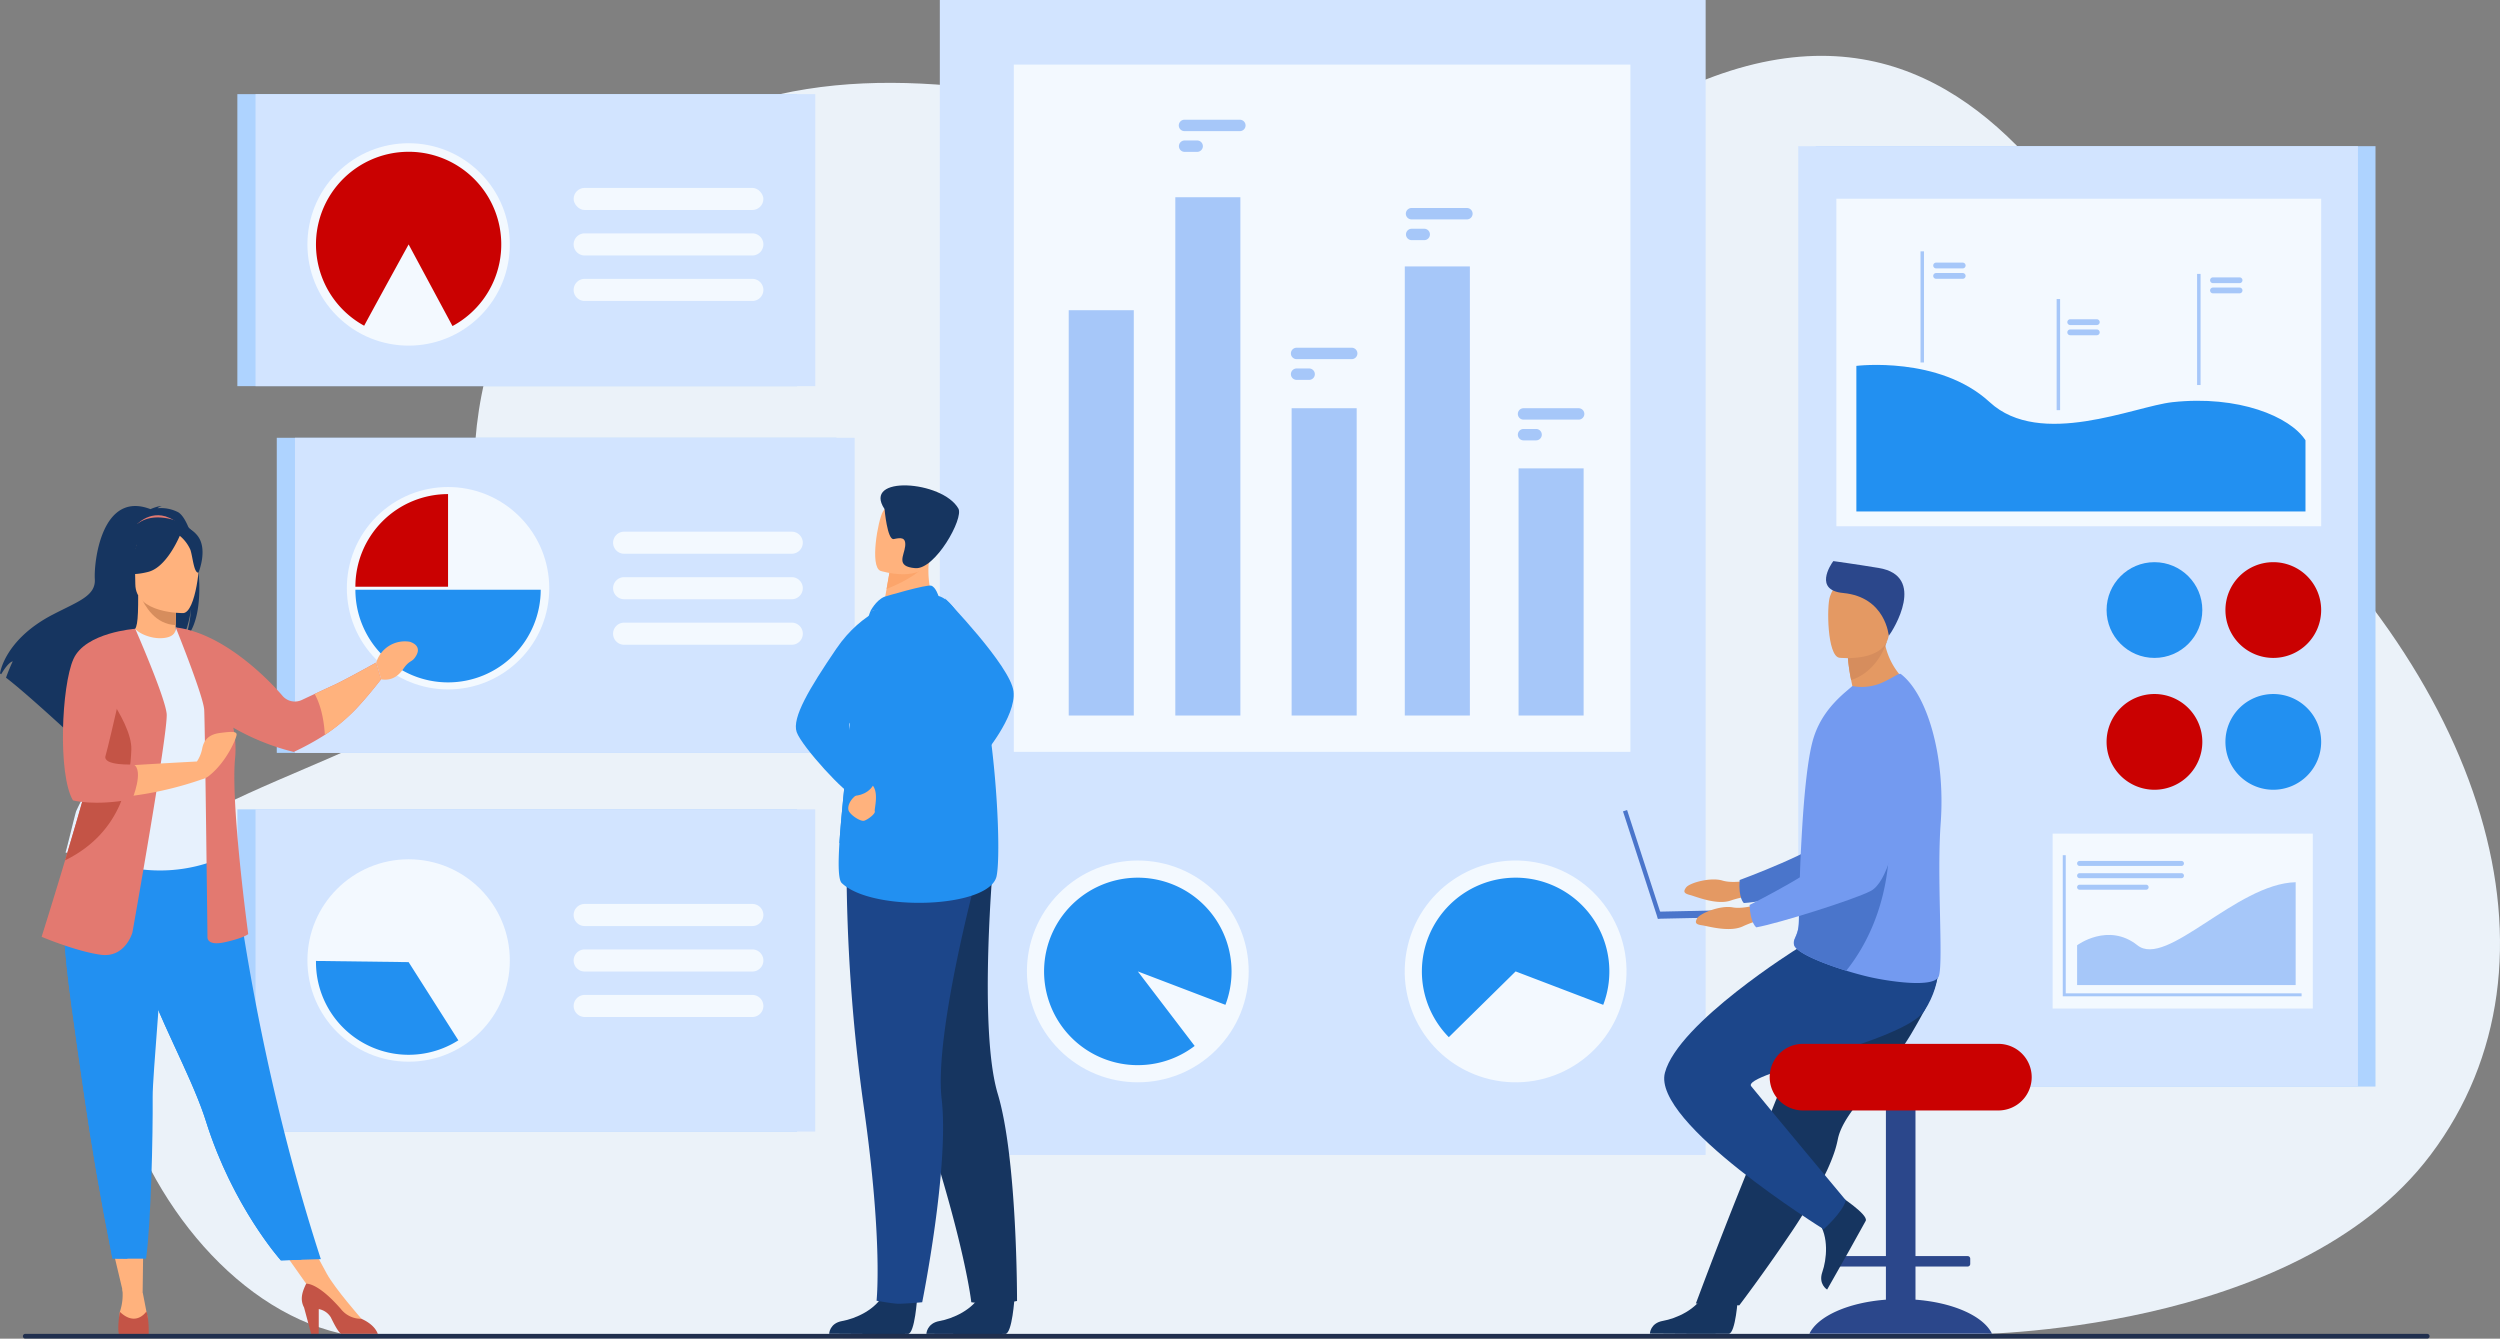 <?xml version="1.0" encoding="UTF-8"?> <svg xmlns="http://www.w3.org/2000/svg" width="770.517" height="412.594" viewBox="0 0 770.517 412.594"><rect x="0" y="0" width="770.517" height="412.594" fill="#808080" stroke="none"/><g id="Groupe_13253" data-name="Groupe 13253" transform="translate(-345.002 -157.53)"><path id="Tracé_22360" data-name="Tracé 22360" d="M1134.623,352.517c-30.3-25.846-66.829-181.719-191.965-100.536-64.652,41.944-173.67-36.008-263.9-9.084-82.869,24.727-90.857,106.195-82.839,132.741,16.2,53.623-34.207,61.6-80.964,84.642-73.344,36.139-19.411,163.148,49.878,163.755s489.054-1.209,489.054-1.209,100.656.255,142.515-55.3C1241.441,507.744,1212.887,419.277,1134.623,352.517Z" transform="translate(-102.296 -54.035)" fill="#ebf2f9"></path><g id="Groupe_13245" data-name="Groupe 13245" transform="translate(418.156 157.53)"><g id="Groupe_13235" data-name="Groupe 13235" transform="translate(481.079 45.051)"><rect id="Rectangle_3174" data-name="Rectangle 3174" width="172.505" height="289.835" transform="translate(177.912 289.835) rotate(180)" fill="#aed3ff"></rect><rect id="Rectangle_3175" data-name="Rectangle 3175" width="172.505" height="289.835" fill="#d2e4ff"></rect><rect id="Rectangle_3176" data-name="Rectangle 3176" width="149.419" height="100.954" transform="translate(11.748 16.191)" fill="#f3f9ff"></rect><rect id="Rectangle_3177" data-name="Rectangle 3177" width="80.192" height="53.902" transform="translate(78.398 211.882)" fill="#f3f9ff"></rect><path id="Tracé_22361" data-name="Tracé 22361" d="M2713.473,623.414s25.512-3.179,41.1,11.183,44.631,1.272,56.324,0c20.331-2.213,36.269,4.439,41,11.75v21.934h-138.42Z" transform="translate(-2695.564 -555.697)" fill="#2290f1"></path><rect id="Rectangle_3178" data-name="Rectangle 3178" width="1.069" height="34.25" transform="translate(37.683 32.418)" fill="#a6c7f9"></rect><rect id="Rectangle_3179" data-name="Rectangle 3179" width="1.069" height="34.25" transform="translate(79.637 47.115)" fill="#a6c7f9"></rect><rect id="Rectangle_3180" data-name="Rectangle 3180" width="1.069" height="34.25" transform="translate(122.927 39.366)" fill="#a6c7f9"></rect><path id="Tracé_22362" data-name="Tracé 22362" d="M2820.642,494.389h-8.195a.893.893,0,0,1-.891-.891h0a.893.893,0,0,1,.891-.891h8.195a.893.893,0,0,1,.891.891h0A.893.893,0,0,1,2820.642,494.389Z" transform="translate(-2769.954 -456.716)" fill="#a6c7f9"></path><path id="Tracé_22363" data-name="Tracé 22363" d="M2820.642,507.664h-8.195a.893.893,0,0,1-.891-.891h0a.893.893,0,0,1,.891-.891h8.195a.893.893,0,0,1,.891.891h0A.893.893,0,0,1,2820.642,507.664Z" transform="translate(-2769.954 -466.784)" fill="#a6c7f9"></path><path id="Tracé_22364" data-name="Tracé 22364" d="M2991.734,566.661h-8.195a.894.894,0,0,1-.891-.891h0a.894.894,0,0,1,.891-.891h8.195a.893.893,0,0,1,.891.891h0A.893.893,0,0,1,2991.734,566.661Z" transform="translate(-2899.715 -511.53)" fill="#a6c7f9"></path><path id="Tracé_22365" data-name="Tracé 22365" d="M2991.734,579.663h-8.195a.894.894,0,0,1-.891-.891h0a.894.894,0,0,1,.891-.891h8.195a.893.893,0,0,1,.891.891h0A.893.893,0,0,1,2991.734,579.663Z" transform="translate(-2899.715 -521.39)" fill="#a6c7f9"></path><path id="Tracé_22366" data-name="Tracé 22366" d="M3173.889,513.195h-8.2a.893.893,0,0,1-.89-.891h0a.893.893,0,0,1,.89-.891h8.2a.894.894,0,0,1,.891.891h0A.893.893,0,0,1,3173.889,513.195Z" transform="translate(-3037.869 -470.978)" fill="#a6c7f9"></path><path id="Tracé_22367" data-name="Tracé 22367" d="M3173.889,526.2h-8.2a.893.893,0,0,1-.89-.891h0a.893.893,0,0,1,.89-.891h8.2a.893.893,0,0,1,.891.891h0A.893.893,0,0,1,3173.889,526.2Z" transform="translate(-3037.869 -480.84)" fill="#a6c7f9"></path><g id="Groupe_13229" data-name="Groupe 13229" transform="translate(131.66 128.216)"><path id="Tracé_22368" data-name="Tracé 22368" d="M3184.364,889.55a14.753,14.753,0,1,1,14.753,14.753A14.753,14.753,0,0,1,3184.364,889.55Z" transform="translate(-3184.364 -874.797)" fill="#ca0101"></path><path id="Tracé_22369" data-name="Tracé 22369" d="M3230.283,893.477a13.5,13.5,0,0,1-22.63,9.95l9.128-9.95v-13.5A13.5,13.5,0,0,1,3230.283,893.477Z" transform="translate(-3202.027 -878.723)" fill="#ca0101"></path><path id="Tracé_22370" data-name="Tracé 22370" d="M3207.65,923.472H3202.8a.407.407,0,0,1-.406-.406h0a.407.407,0,0,1,.406-.406h4.849a.407.407,0,0,1,.406.406h0A.408.408,0,0,1,3207.65,923.472Z" transform="translate(-3198.039 -911.098)" fill="#ca0101"></path></g><g id="Groupe_13230" data-name="Groupe 13230" transform="translate(95.031 128.216)"><circle id="Ellipse_1739" data-name="Ellipse 1739" cx="14.753" cy="14.753" r="14.753" fill="#2290f1"></circle><path id="Tracé_22371" data-name="Tracé 22371" d="M3051.406,893.477l8.3,10.653a13.5,13.5,0,1,1,5.15-11.886Z" transform="translate(-3036.653 -878.723)" fill="#2290f1"></path><path id="Tracé_22372" data-name="Tracé 22372" d="M3124.976,947.14H3121.6a.407.407,0,0,1-.406-.406h0a.407.407,0,0,1,.406-.406h3.374a.407.407,0,0,1,.406.406h0A.407.407,0,0,1,3124.976,947.14Z" transform="translate(-3099.826 -929.049)" fill="#2290f1"></path></g><g id="Groupe_13231" data-name="Groupe 13231" transform="translate(131.66 168.85)"><path id="Tracé_22373" data-name="Tracé 22373" d="M3184.364,1057.763a14.753,14.753,0,1,1,14.753,14.753A14.753,14.753,0,0,1,3184.364,1057.763Z" transform="translate(-3184.364 -1043.01)" fill="#2290f1"></path><path id="Tracé_22374" data-name="Tracé 22374" d="M3230.283,1061.689a13.5,13.5,0,0,1-22.63,9.95l9.128-9.95v-13.5A13.5,13.5,0,0,1,3230.283,1061.689Z" transform="translate(-3202.027 -1046.936)" fill="#2290f1"></path><path id="Tracé_22375" data-name="Tracé 22375" d="M3207.65,1091.684H3202.8a.407.407,0,0,1-.406-.406h0a.407.407,0,0,1,.406-.406h4.849a.407.407,0,0,1,.406.406h0A.407.407,0,0,1,3207.65,1091.684Z" transform="translate(-3198.039 -1079.31)" fill="#2290f1"></path></g><g id="Groupe_13232" data-name="Groupe 13232" transform="translate(95.03 168.85)"><path id="Tracé_22376" data-name="Tracé 22376" d="M3032.729,1057.763a14.754,14.754,0,1,1,14.754,14.753A14.753,14.753,0,0,1,3032.729,1057.763Z" transform="translate(-3032.729 -1043.01)" fill="#ca0101"></path><path id="Tracé_22377" data-name="Tracé 22377" d="M3064.853,1060.455a13.5,13.5,0,1,0-5.15,11.887l-8.3-10.654Z" transform="translate(-3036.652 -1046.936)" fill="#ca0101"></path><path id="Tracé_22378" data-name="Tracé 22378" d="M3124.976,1115.353H3121.6a.407.407,0,0,1-.406-.406h0a.407.407,0,0,1,.406-.406h3.374a.407.407,0,0,1,.406.406h0A.407.407,0,0,1,3124.976,1115.353Z" transform="translate(-3099.825 -1097.262)" fill="#ca0101"></path></g><g id="Groupe_13233" data-name="Groupe 13233" transform="translate(81.526 218.525)"><path id="Tracé_22379" data-name="Tracé 22379" d="M3050.435,1292.14h-73.608v-43.492h.916v42.577h72.692Z" transform="translate(-2976.827 -1248.647)" fill="#a6c7f9"></path></g><g id="Groupe_13234" data-name="Groupe 13234" transform="translate(85.944 220.299)"><path id="Tracé_22380" data-name="Tracé 22380" d="M3013.706,1302.563c-9.011-7.172-18.593,0-18.593,0v12.263h67.364v-31.7C3044.17,1283.591,3022.717,1309.735,3013.706,1302.563Z" transform="translate(-2995.113 -1276.573)" fill="#a6c7f9"></path><path id="Tracé_22381" data-name="Tracé 22381" d="M2995.885,1257.533h31.389a.771.771,0,0,0,0-1.542h-31.389a.771.771,0,1,0,0,1.542Z" transform="translate(-2995.113 -1255.991)" fill="#a6c7f9"></path><path id="Tracé_22382" data-name="Tracé 22382" d="M2995.885,1273.135h31.389a.771.771,0,0,0,0-1.542h-31.389a.771.771,0,1,0,0,1.542Z" transform="translate(-2995.113 -1267.823)" fill="#a6c7f9"></path><path id="Rectangle_3181" data-name="Rectangle 3181" d="M.771,0h20.5a.771.771,0,0,1,.771.771v0a.771.771,0,0,1-.771.771H.771A.771.771,0,0,1,0,.771v0A.771.771,0,0,1,.771,0Z" transform="translate(0 7.327)" fill="#a6c7f9"></path></g></g><g id="Groupe_13238" data-name="Groupe 13238" transform="translate(216.506)"><rect id="Rectangle_3182" data-name="Rectangle 3182" width="236.031" height="355.961" fill="#d2e4ff"></rect><rect id="Rectangle_3183" data-name="Rectangle 3183" width="190.033" height="211.814" transform="translate(22.806 19.911)" fill="#f3f9ff"></rect><circle id="Ellipse_1740" data-name="Ellipse 1740" cx="34.176" cy="34.176" r="34.176" transform="translate(12.689 299.398) rotate(-45)" fill="#f3f9ff"></circle><path id="Tracé_22383" data-name="Tracé 22383" d="M1734.889,1306.229a28.889,28.889,0,1,0-11.367,22.97L1706,1306.229l27,10.3A28.844,28.844,0,0,0,1734.889,1306.229Z" transform="translate(-1644.979 -1006.832)" fill="#2290f1"></path><circle id="Ellipse_1741" data-name="Ellipse 1741" cx="34.176" cy="34.176" r="34.176" transform="translate(136.351 324.808) rotate(-76.718)" fill="#f3f9ff"></circle><path id="Tracé_22384" data-name="Tracé 22384" d="M2188.036,1277.339a28.89,28.89,0,0,0-20.59,49.155l20.59-20.265,27,10.3a28.909,28.909,0,0,0-27-39.194Z" transform="translate(-2010.571 -1006.832)" fill="#2290f1"></path><g id="Groupe_13236" data-name="Groupe 13236" transform="translate(39.728 60.789)"><rect id="Rectangle_3184" data-name="Rectangle 3184" width="20.053" height="124.918" transform="translate(0 34.82)" fill="#a6c7f9"></rect><rect id="Rectangle_3185" data-name="Rectangle 3185" width="20.053" height="159.737" transform="translate(32.852)" fill="#a6c7f9"></rect><rect id="Rectangle_3186" data-name="Rectangle 3186" width="20.053" height="94.709" transform="translate(68.699 65.028)" fill="#a6c7f9"></rect><rect id="Rectangle_3187" data-name="Rectangle 3187" width="20.053" height="138.411" transform="translate(103.581 21.326)" fill="#a6c7f9"></rect><rect id="Rectangle_3188" data-name="Rectangle 3188" width="20.053" height="76.172" transform="translate(138.644 83.566)" fill="#a6c7f9"></rect></g><g id="Groupe_13237" data-name="Groupe 13237" transform="translate(73.692 36.902)"><path id="Tracé_22385" data-name="Tracé 22385" d="M2157.582,422.915H2140.6a1.757,1.757,0,1,0,0,3.513h16.982a1.757,1.757,0,1,0,0-3.513Z" transform="translate(-2068.864 -395.709)" fill="#a6c7f9"></path><path id="Tracé_22386" data-name="Tracé 22386" d="M2144.468,449.378H2140.6a1.757,1.757,0,1,0,0,3.514h3.868a1.757,1.757,0,0,0,0-3.514Z" transform="translate(-2068.864 -415.78)" fill="#a6c7f9"></path><path id="Tracé_22387" data-name="Tracé 22387" d="M1867.893,310.292h-16.982a1.757,1.757,0,1,0,0,3.513h16.982a1.757,1.757,0,1,0,0-3.513Z" transform="translate(-1849.154 -310.292)" fill="#a6c7f9"></path><path id="Tracé_22388" data-name="Tracé 22388" d="M1854.779,336.755h-3.868a1.762,1.762,0,0,0-1.757,1.757h0a1.762,1.762,0,0,0,1.757,1.757h3.868a1.762,1.762,0,0,0,1.757-1.757h0A1.762,1.762,0,0,0,1854.779,336.755Z" transform="translate(-1849.154 -330.362)" fill="#a6c7f9"></path><path id="Tracé_22389" data-name="Tracé 22389" d="M2010.766,601.192h-16.982a1.757,1.757,0,1,0,0,3.514h16.982a1.757,1.757,0,0,0,0-3.514Z" transform="translate(-1957.514 -530.92)" fill="#a6c7f9"></path><path id="Tracé_22390" data-name="Tracé 22390" d="M1997.651,627.656h-3.867a1.762,1.762,0,0,0-1.757,1.757h0a1.762,1.762,0,0,0,1.757,1.757h3.867a1.762,1.762,0,0,0,1.757-1.757h0A1.762,1.762,0,0,0,1997.651,627.656Z" transform="translate(-1957.514 -550.992)" fill="#a6c7f9"></path><path id="Tracé_22391" data-name="Tracé 22391" d="M2300.312,678.373H2283.33a1.757,1.757,0,0,0,0,3.514h16.982a1.757,1.757,0,0,0,0-3.514Z" transform="translate(-2177.115 -589.457)" fill="#a6c7f9"></path><path id="Tracé_22392" data-name="Tracé 22392" d="M2287.2,704.837h-3.868a1.757,1.757,0,0,0,0,3.514h3.868a1.757,1.757,0,0,0,0-3.514Z" transform="translate(-2177.115 -609.528)" fill="#a6c7f9"></path></g></g><g id="Groupe_13240" data-name="Groupe 13240" transform="translate(12.15 134.929)"><rect id="Rectangle_3189" data-name="Rectangle 3189" width="172.505" height="97.115" fill="#aed3ff"></rect><rect id="Rectangle_3190" data-name="Rectangle 3190" width="172.505" height="97.115" transform="translate(5.609)" fill="#d2e4ff"></rect><circle id="Ellipse_1742" data-name="Ellipse 1742" cx="31.191" cy="31.191" r="31.191" transform="translate(8.677 46.364) rotate(-45)" fill="#f3f9ff"></circle><g id="Groupe_13239" data-name="Groupe 13239" transform="translate(103.647 28.94)"><path id="Tracé_22393" data-name="Tracé 22393" d="M1182.267,835.892H1130.6a3.415,3.415,0,0,0-3.4,3.4h0a3.415,3.415,0,0,0,3.4,3.4h51.671a3.415,3.415,0,0,0,3.4-3.4h0A3.415,3.415,0,0,0,1182.267,835.892Z" transform="translate(-1127.191 -835.892)" fill="#f3f9ff"></path><path id="Tracé_22394" data-name="Tracé 22394" d="M1182.267,893.927H1130.6a3.415,3.415,0,0,0-3.4,3.4h0a3.415,3.415,0,0,0,3.4,3.4h51.671a3.415,3.415,0,0,0,3.4-3.4h0A3.415,3.415,0,0,0,1182.267,893.927Z" transform="translate(-1127.191 -879.908)" fill="#f3f9ff"></path><path id="Tracé_22395" data-name="Tracé 22395" d="M1182.267,951.962H1130.6a3.4,3.4,0,1,0,0,6.809h51.671a3.4,3.4,0,1,0,0-6.809Z" transform="translate(-1127.191 -923.923)" fill="#f3f9ff"></path></g><path id="Tracé_22396" data-name="Tracé 22396" d="M798.435,816.484h28.558V787.926A28.559,28.559,0,0,0,798.435,816.484Z" transform="translate(-774.205 -770.573)" fill="#ca0101"></path><path id="Tracé_22397" data-name="Tracé 22397" d="M855.55,909.951H798.435a28.559,28.559,0,0,0,28.557,28.558h0A28.559,28.559,0,0,0,855.55,909.951Z" transform="translate(-774.205 -863.121)" fill="#2290f1"></path></g><g id="Groupe_13242" data-name="Groupe 13242" transform="translate(0 249.436)"><path id="Tracé_22398" data-name="Tracé 22398" d="M647.833,1190.109v99.319H820.338v-99.319Z" transform="translate(-647.833 -1190.109)" fill="#aed3ff"></path><path id="Tracé_22399" data-name="Tracé 22399" d="M671.054,1190.109v99.319h172.5v-99.319Z" transform="translate(-665.445 -1190.109)" fill="#d2e4ff"></path><circle id="Ellipse_1743" data-name="Ellipse 1743" cx="31.191" cy="31.191" r="31.191" transform="translate(21.595 15.402)" fill="#f3f9ff"></circle><g id="Groupe_13241" data-name="Groupe 13241" transform="translate(103.645 29.169)"><path id="Tracé_22400" data-name="Tracé 22400" d="M1080.292,1317.667h51.671a3.4,3.4,0,1,0,0-6.81h-51.671a3.4,3.4,0,0,0,0,6.81Z" transform="translate(-1076.887 -1310.857)" fill="#f3f9ff"></path><path id="Tracé_22401" data-name="Tracé 22401" d="M1131.963,1368.893h-51.671a3.4,3.4,0,0,0,0,6.809h51.671a3.4,3.4,0,1,0,0-6.809Z" transform="translate(-1076.887 -1354.874)" fill="#f3f9ff"></path><path id="Tracé_22402" data-name="Tracé 22402" d="M1131.963,1426.928h-51.671a3.415,3.415,0,0,0-3.4,3.4h0a3.415,3.415,0,0,0,3.4,3.4h51.671a3.415,3.415,0,0,0,3.405-3.4h0A3.415,3.415,0,0,0,1131.963,1426.928Z" transform="translate(-1076.887 -1398.889)" fill="#f3f9ff"></path></g><path id="Tracé_22403" data-name="Tracé 22403" d="M776.689,1383.943l-28.555-.363c0,.12,0,.243,0,.363a28.559,28.559,0,0,0,43.88,24.1Z" transform="translate(-723.902 -1336.844)" fill="#2290f1"></path></g><g id="Groupe_13244" data-name="Groupe 13244" transform="translate(0 29.014)"><rect id="Rectangle_3191" data-name="Rectangle 3191" width="172.507" height="90" fill="#aed3ff"></rect><rect id="Rectangle_3192" data-name="Rectangle 3192" width="172.505" height="90" transform="translate(5.609)" fill="#d2e4ff"></rect><circle id="Ellipse_1744" data-name="Ellipse 1744" cx="31.191" cy="31.191" r="31.191" transform="translate(8.676 46.322) rotate(-45)" fill="#f3f9ff"></circle><path id="Tracé_22404" data-name="Tracé 22404" d="M776.691,351.191A28.558,28.558,0,0,0,762.985,404.8c4.575-8.473,13.706-25.057,13.706-25.057L790.212,404.9a28.559,28.559,0,0,0-13.521-53.712Z" transform="translate(-723.904 -333.424)" fill="#ca0101"></path><g id="Groupe_13243" data-name="Groupe 13243" transform="translate(103.645 28.899)"><rect id="Rectangle_3193" data-name="Rectangle 3193" width="58.48" height="6.809" rx="3.405" fill="#f3f9ff"></rect><path id="Tracé_22405" data-name="Tracé 22405" d="M1131.965,455.3h-51.671a3.4,3.4,0,1,0,0,6.81h51.671a3.4,3.4,0,0,0,0-6.81Z" transform="translate(-1076.889 -441.286)" fill="#f3f9ff"></path><path id="Tracé_22406" data-name="Tracé 22406" d="M1131.965,513.34h-51.671a3.4,3.4,0,1,0,0,6.809h51.671a3.4,3.4,0,0,0,0-6.809Z" transform="translate(-1076.889 -485.302)" fill="#f3f9ff"></path></g></g></g><g id="Groupe_13246" data-name="Groupe 13246" transform="translate(590.287 307.128)"><path id="Tracé_22407" data-name="Tracé 22407" d="M1550.8,921.065s20.122,20.773,21.088,28.605-9.573,20.087-9.573,20.087Z" transform="translate(-1504.807 -886.219)" fill="#2290f1"></path><path id="Tracé_22408" data-name="Tracé 22408" d="M1430.018,1801.977s-.685,11.043-2.821,11.2c-.284.021-10.836.021-10.836.021l-13.47-.078s.088-3.246,4.026-3.932,10.528-3.453,12.913-8.658C1422.338,1795.058,1430.018,1801.977,1430.018,1801.977Z" transform="translate(-1392.625 -1551.639)" fill="#163560"></path><path id="Tracé_22409" data-name="Tracé 22409" d="M1554.09,1801.977s-.685,11.043-2.821,11.2c-.284.021-10.836.021-10.836.021l-13.511-.048s.129-3.276,4.066-3.962,10.528-3.453,12.913-8.658C1546.41,1795.058,1554.09,1801.977,1554.09,1801.977Z" transform="translate(-1486.695 -1551.639)" fill="#163560"></path><path id="Tracé_22410" data-name="Tracé 22410" d="M1453.433,1269.891s3.523,22.532,16.665,62.53,14.933,57.318,14.933,57.318a57.873,57.873,0,0,0,7.31.516,46.3,46.3,0,0,0,6.789-.911s.12-43.713-5.937-63.826-1.307-72.511-1.307-72.511Z" transform="translate(-1430.959 -1137.975)" fill="#163560"></path><path id="Tracé_22411" data-name="Tracé 22411" d="M1425,1258.116a546.89,546.89,0,0,0,5.376,75.644c5.875,41.69,3.883,59.387,3.883,59.387s4.836.866,6.535.923c1.818.06,7.535-.455,7.535-.455s8.408-41.705,6-62.572,11.514-71.6,11.514-71.6Z" transform="translate(-1409.385 -1141.85)" fill="#1c468a"></path><path id="Tracé_22412" data-name="Tracé 22412" d="M1486.84,876.487,1480.2,881.4l-9.591-2.019c.132-.875.766-4.5,1.342-7.783.035-.194.07-.387.1-.577.494-2.794.92-5.194.92-5.194l8.958-4.465,3.34-1.664c-.009.059-.259,3.1-.294,3.544A28.678,28.678,0,0,0,1486.84,876.487Z" transform="translate(-1443.989 -839.678)" fill="#ffb27d"></path><path id="Tracé_22413" data-name="Tracé 22413" d="M1459.781,908.076c.21-.088,13.047-3.876,14.441-3.416s2.22,3.159,2.22,3.159l-21,4.747S1457.1,909.206,1459.781,908.076Z" transform="translate(-1432.485 -873.748)" fill="#2290f1"></path><path id="Tracé_22414" data-name="Tracé 22414" d="M1463.688,1003.9c-2.176,9.926-38.388,11.1-47.722,2.093-1.062-1.027-1.114-5.8-.714-12.248.783-12.587,3.3-31.521,3.4-41.195a76.556,76.556,0,0,1,1.545-13.788,111.976,111.976,0,0,1,4.593-16.5s17.687-5.718,21-4.746C1461.727,922.193,1465.864,993.969,1463.688,1003.9Z" transform="translate(-1401.826 -883.437)" fill="#2290f1"></path><path id="Tracé_22415" data-name="Tracé 22415" d="M1415.976,1054.909c.783-12.587,3.3-31.521,3.4-41.195a76.567,76.567,0,0,1,1.545-13.788l10.64-1.878S1441.959,1040.538,1415.976,1054.909Z" transform="translate(-1402.55 -944.607)" fill="#2290f1"></path><path id="Tracé_22416" data-name="Tracé 22416" d="M1430.314,1155.611a2.5,2.5,0,0,1-.8,2.9c-1.523,1.164-2.511,3.05-2.162,4.428s3.69,3.626,4.848,3.264,3.515-2.178,3.262-2.9,1.585-6.379-1.238-8.554S1430.314,1155.611,1430.314,1155.611Z" transform="translate(-1411.126 -1062.852)" fill="#ffb27d"></path><path id="Tracé_22417" data-name="Tracé 22417" d="M1391.482,926.961s-10.376,1.942-18.645,14.126-13.707,21.243-12.184,25.635,15.406,19.622,17.8,19.622,6.256-1.74,6.473-5.657c0,0-9.775-14.65-7.849-16.844.823-.938,12.69-10.572,14.384-6.22C1394.264,964.824,1391.482,926.961,1391.482,926.961Z" transform="translate(-1360.397 -890.691)" fill="#2290f1"></path><path id="Tracé_22418" data-name="Tracé 22418" d="M1488.524,868.605c-1.967,3.764-9.3,7.019-12.354,8.216.035-.194.07-.387.1-.577.494-2.794.92-5.194.92-5.194l8.958-4.465C1488.13,866.555,1489.336,867.056,1488.524,868.605Z" transform="translate(-1448.203 -844.899)" fill="#fca56b"></path><path id="Tracé_22419" data-name="Tracé 22419" d="M1463.251,817.394s13.26,4.137,15.709-4.161,5.81-13.352-2.553-16.344-10.95-.313-12.441,2.257S1459.864,816.1,1463.251,817.394Z" transform="translate(-1437.148 -791.039)" fill="#ffb27d"></path><path id="Tracé_22420" data-name="Tracé 22420" d="M1469.658,784.123s.846,9.656,2.843,9.237,3.808-.73,3.515,2.181-3.061,6.272,3.093,6.786,15-15.356,13.31-18.361C1487.541,775.3,1462.608,773.547,1469.658,784.123Z" transform="translate(-1442.318 -776.815)" fill="#163560"></path></g><g id="Groupe_13248" data-name="Groupe 13248" transform="translate(345.002 313.488)"><path id="Tracé_22421" data-name="Tracé 22421" d="M485.25,1735.912l4.037,17,6.047-.034.222-16.969Z" transform="translate(-451.371 -1510.587)" fill="#ffb27d"></path><path id="Tracé_22422" data-name="Tracé 22422" d="M695.812,1731.885l11.487,16.278,4.477-5.748-6.913-12.768Z" transform="translate(-611.068 -1505.835)" fill="#ffb27d"></path><path id="Tracé_22423" data-name="Tracé 22423" d="M399.882,805.036a11.712,11.712,0,0,0-6.339-1.213,2.965,2.965,0,0,1,1.337-.635c-1.085-.161-3.507.915-3.507.915-15.093-5.816-17.465,16.407-17.148,21.571s-5.072,6.849-12.924,10.916c-14.982,7.762-16.3,18.155-16.3,18.155.117.069.238.147.368.236.743-1.259,2.274-3.625,3.564-3.981a53.382,53.382,0,0,0-2.076,5.056c4.42,3.362,12.689,10.813,18.452,16.095a8.469,8.469,0,0,1,.393-3.272l.712,4.287C369.5,876,371.625,878,371.625,878c-.381-4.172,18.87-26.19,28.913-32.784,2.445-3.6,3.314-9.958,3.379-10.458-.422,5.042-1.285,7.87-2.055,9.462C410.367,836.388,405.415,808.18,399.882,805.036Z" transform="translate(-345.002 -803.141)" fill="#163560"></path><path id="Tracé_22424" data-name="Tracé 22424" d="M527.8,931.974c.05.023-4.849,2.567-8.535,1.559-3.467-.945-5.732-5.44-5.684-5.45,1.468-.292,1.891-2.309,1.86-10.979l.664.131,11.159,2.21s-.254,3.512-.261,6.82C526.993,929.043,527.161,931.677,527.8,931.974Z" transform="translate(-472.856 -889.574)" fill="#ffb27d"></path><path id="Tracé_22425" data-name="Tracé 22425" d="M520.2,817.585s5.505-5.861,12.416-.3C532.617,817.285,528.595,816.589,520.2,817.585Z" transform="translate(-477.879 -812.051)" fill="#e37970"></path><path id="Tracé_22426" data-name="Tracé 22426" d="M535.188,919.855s-.254,3.512-.261,6.82c-6.245-.176-9.545-5.872-10.9-9.03Z" transform="translate(-480.782 -889.985)" fill="#d68d5d"></path><path id="Tracé_22427" data-name="Tracé 22427" d="M506.217,840.626s-3.272-5.171-4.058-9.592c-.561-3.157,1.047-14.857,12.8-13.172a15.974,15.974,0,0,1,6.625,2.5c2.553,1.724,6.237,5.447,2.118,15.657l-1.07,3.449Z" transform="translate(-464.123 -814.181)" fill="#163560"></path><path id="Tracé_22428" data-name="Tracé 22428" d="M555.473,1362.172l-5.915.181-6.4.2s-14.789-16.466-23.085-42.863q-.291-.92-.613-1.863c-4.54-13.238-13.952-29.855-18.912-44.9-.789-2.4-1.5-4.651-2.134-6.785-.2-.683-.4-1.355-.591-2.016a159.516,159.516,0,0,1-5.689-29.948l35.816.286S533.727,1295.3,555.473,1362.172Z" transform="translate(-456.588 -1130.054)" fill="#2290f1"></path><path id="Tracé_22429" data-name="Tracé 22429" d="M474.737,1004.395c-.09,17.044,2.5,24.356,2.5,24.356a48.126,48.126,0,0,1-33.561,2.056c-.215-.067-15.091-3.463-15.091-3.463.305-.69,3.018-12.176,3.315-12.808,3.848-8.263,6.77-11.887,7.226-14.427a54.04,54.04,0,0,0,.443-14.279A114.585,114.585,0,0,0,435.15,963.4c4.966-1.13,9.745-3.062,14.914-5,1.189,1.481,4.695,2.977,7.848,2.906,3.63-.08,4.764-1.615,4.631-3.345,3.869,2.153,6.944,4.2,6.944,4.2,3.288,5.712,9.957,11.258,10.44,20.02C480.046,984.339,474.74,1003.917,474.737,1004.395Z" transform="translate(-408.394 -920.565)" fill="#e7f1fd"></path><path id="Tracé_22430" data-name="Tracé 22430" d="M454.342,1065.04c-1.566,2.216-4.567,15.684-12.035,17.377,3.848-9.6,6.77-13.808,7.226-16.759a72.806,72.806,0,0,0,.443-16.586c2.5-4.381,4.366-7.385,4.366-7.385.2-.709,3.973-12.386,5.183-1.948S456.091,1062.561,454.342,1065.04Z" transform="translate(-418.801 -979.31)" fill="#5f9aa8"></path><path id="Tracé_22431" data-name="Tracé 22431" d="M531.918,861.488s-14.775.244-14.785-8.959-1.924-15.37,7.509-15.915,11.27,2.965,12.02,6.036S535.761,861.188,531.918,861.488Z" transform="translate(-475.426 -828.485)" fill="#ffb27d"></path><path id="Tracé_22432" data-name="Tracé 22432" d="M521.307,831.133c-2.28-2.764-4-2.163-4.972-1.333-3.193-4.771-13.284,2.129-13.284,2.129a17.58,17.58,0,0,1-5.75,10.386s2.693,1.663,8.9.067c4.886-1.257,8.431-8.21,9.72-11.116a11.725,11.725,0,0,1,3.288,4.353c.736,2.344,1.068,7.168,2.474,7C521.685,842.623,524.732,835.284,521.307,831.133Z" transform="translate(-460.511 -822.085)" fill="#163560"></path><path id="Tracé_22433" data-name="Tracé 22433" d="M498.408,1802.363a16.387,16.387,0,0,1-.77,6.971s-.99,4.509,3.451,4.593,5.531-.335,5.028-3.1-1.459-7.547-1.459-7.547Z" transform="translate(-460.695 -1560.985)" fill="#ffb27d"></path><path id="Tracé_22434" data-name="Tracé 22434" d="M505.317,1837.662a.086.086,0,0,0-.014.01h-9.189a.087.087,0,0,0-.014-.01c-.5-2.359.319-6.8.319-6.8,5.029,4.808,8.177-.121,8.177-.121C505.411,1832.8,505.317,1837.662,505.317,1837.662Z" transform="translate(-459.476 -1582.507)" fill="#c45446"></path><path id="Tracé_22435" data-name="Tracé 22435" d="M753.481,1796.426s-8.189-9.3-10.7-13.924l-6.089,3.119L750.3,1798.4l3.184-.419Z" transform="translate(-642.072 -1545.922)" fill="#ffb27d"></path><path id="Tracé_22436" data-name="Tracé 22436" d="M753.459,1810.761H742.1c-1-.9-1.954-2.718-3.123-5.1a5.5,5.5,0,0,0-3.708-2.529v7.629h-2.35l-2.177-8.112c-1.449-2.718-.361-5.21.659-7.358,1.186,0,4.627.855,10.675,7.8a7.869,7.869,0,0,0,6.363,3.03.558.558,0,0,0,.089.048C751.971,1807.754,753.094,1809.7,753.459,1810.761Z" transform="translate(-637.027 -1555.622)" fill="#c45446"></path><path id="Tracé_22437" data-name="Tracé 22437" d="M630.854,968.842s-9.7,5.423-13.163,6.986c-1.232.556-3.464,1.594-5.744,2.66-1.377.643-2.771,1.3-3.976,1.865a5,5,0,0,1-5.923-1.278c-5.251-6.132-18.842-19.422-32.878-21.088l-.049-.021.006.015-.018,0,.078.151c.789,1.962,8.483,21.186,8.722,25.241.251,4.273,1.005,69.887,1.005,69.887s-.5,3.017,5.279,1.76,7.29-2.514,7.29-2.514-5.531-40.474-4.022-54.552a31.317,31.317,0,0,0-.589-9.073,72.1,72.1,0,0,0,18.626,7.48,84.8,84.8,0,0,0,9.6-5.259,60.25,60.25,0,0,0,8.095-6.513c3.382-3.1,9.2-10.589,9.2-10.589Z" transform="translate(-514.973 -920.565)" fill="#e37970"></path><path id="Tracé_22438" data-name="Tracé 22438" d="M567.419,1443.815l-6.4.2s-14.789-16.466-23.085-42.863q-.291-.92-.613-1.863c-4.54-13.238-13.952-29.855-18.912-44.9-.789-2.4-1.5-4.651-2.134-6.785-.2-.684-.4-1.355-.591-2.016l5.274-4s15.835,25.642,20.737,49.773C545.95,1412.321,563,1437.543,567.419,1443.815Z" transform="translate(-474.45 -1211.516)" fill="#2290f1"></path><path id="Tracé_22439" data-name="Tracé 22439" d="M453.67,1372.241c.091,11.735-.5,38.714-2.031,49.884h-5.672c-3.135,0-4.7-.045-4.7-.045-3.834-19.42-6.561-35.489-8.548-49.336-1.629-11.363-3.077-21.1-4.191-29.491-1.121-8.439-1.9-15.506-2.179-21.477q-.064-1.41-.093-2.743t-.015-2.6l30.946-3.016C456.8,1333.976,453.62,1365.421,453.67,1372.241Z" transform="translate(-406.616 -1190.151)" fill="#2290f1"></path><path id="Tracé_22440" data-name="Tracé 22440" d="M446.318,1448.377c-3.135,0-4.7-.045-4.7-.045-3.834-19.42-6.561-35.489-8.548-49.336-1.629-11.363-3.077-21.1-4.191-29.491-1.121-8.439-1.9-15.506-2.179-21.477l11.355,6.68s-7.248,2.557-4.482,21.914S442.469,1445.637,446.318,1448.377Z" transform="translate(-406.966 -1216.402)" fill="#2290f1"></path><path id="Tracé_22441" data-name="Tracé 22441" d="M426.084,1053.378s-2.18,7.876-9.722,6.871-18.266-5.531-18.266-5.531,3.223-10.184,7.23-23.563c4.852-16.2,10.858-37.078,13.688-50.248a81.393,81.393,0,0,0,1.539-8.98l6.387-12.145s9.2,20.944,9.7,26.223S426.084,1053.378,426.084,1053.378Z" transform="translate(-385.27 -921.942)" fill="#e37970"></path><path id="Tracé_22442" data-name="Tracé 22442" d="M540.348,1091.7c-3.63.477-5.022,2.406-5.47,5.009a11.054,11.054,0,0,1-1.581,3.772c-3.616.194-12.226.663-19.461,1.121l-.6,9.489a108.331,108.331,0,0,0,21.651-5.124,5.662,5.662,0,0,0,2.464-1.34c5.208-4.266,8.165-11.409,8.174-12.432S543.977,1091.224,540.348,1091.7Z" transform="translate(-472.599 -1021.746)" fill="#ffb27d"></path><path id="Tracé_22443" data-name="Tracé 22443" d="M448.449,1063.391c-.337,8.547-2.348,25.139-20.28,34.021-.048.022-.1.047-.143.068,4.852-16.2,10.858-37.078,13.688-50.248C445.008,1052.153,448.633,1058.685,448.449,1063.391Z" transform="translate(-407.97 -988.267)" fill="#c45446"></path><path id="Tracé_22444" data-name="Tracé 22444" d="M447.573,959.781s-15.339,1.088-19.026,9.3-4.86,35.53-.168,43.575c0,0,6.461,1.84,17.887-.3l.422-.08s3.645-8.925.377-10.684c0,0-9.637.5-8.631-2.682S447.573,959.781,447.573,959.781Z" transform="translate(-405.904 -921.942)" fill="#e37970"></path><g id="Groupe_13247" data-name="Groupe 13247" transform="translate(96.974 41.729)"><path id="Tracé_22445" data-name="Tracé 22445" d="M835.306,975.986a9.222,9.222,0,0,0-10.335,6.446l1.541,5.156c2.543.351,4.77-.312,6.821-3.246s2.616-1.808,3.919-3.992C839.021,977.386,836.253,976.282,835.306,975.986Z" transform="translate(-806.001 -975.883)" fill="#ffb27d"></path><path id="Tracé_22446" data-name="Tracé 22446" d="M752.185,1009.976c-1.232.556-3.464,1.594-5.744,2.66,1.22,2.167,2.747,6.1,3.152,12.612a52.641,52.641,0,0,0,8.336-6.715,110.547,110.547,0,0,0,8.96-10.388l-1.541-5.155S755.648,1008.413,752.185,1009.976Z" transform="translate(-746.44 -996.442)" fill="#ffb27d"></path></g></g><g id="Groupe_13252" data-name="Groupe 13252" transform="translate(845.218 330.465)"><g id="Groupe_13249" data-name="Groupe 13249" transform="translate(18.927 40.564)"><path id="Tracé_22447" data-name="Tracé 22447" d="M2515.427,1279.439s-5.868,1.507-9.6.383-10.151.722-11.185,2.082-.654,1.9,1.191,2.37,8.381,3.257,12.677,1.644a34.231,34.231,0,0,1,9.9-1.672Z" transform="translate(-2494.08 -1221.922)" fill="#e49963"></path><path id="Tracé_22448" data-name="Tracé 22448" d="M2619.375,1047.88s-6.592,46.853-17.508,51.05c-5.386,2.071-29.19,6.764-36.231,7.236,0,0-1.725-1.4-1.3-7.095,0,0,24.939-9.156,28.482-14.135,5.273-7.411-3.273-30.274,3.343-37.234S2613.917,1037.751,2619.375,1047.88Z" transform="translate(-2547.311 -1041.34)" fill="#4a75cb"></path></g><path id="Tracé_22449" data-name="Tracé 22449" d="M2686.276,1581.687v-10.215h16.083a.791.791,0,0,0,.79-.789v-1.637a.791.791,0,0,0-.79-.789h-16.083v-58.151a2.975,2.975,0,0,0-2.967-2.967h-3.183a2.975,2.975,0,0,0-2.967,2.967v58.151h-16.083a.792.792,0,0,0-.79.789v1.637a.792.792,0,0,0,.79.789h16.083v10.215c-11.636.88-20.959,5.069-23.575,10.482h56.266C2707.236,1586.755,2697.912,1582.566,2686.276,1581.687Z" transform="translate(-2596.126 -1354.054)" fill="#2b478b"></path><path id="Tracé_22450" data-name="Tracé 22450" d="M2575,1390.669a82.142,82.142,0,0,1-6.439,9.213c-7.085,8.944-14.8,16.319-16.141,23.29a31.541,31.541,0,0,1-1.246,4.462c-.561,1.6-1.255,3.276-2.055,5.012a154.4,154.4,0,0,1-11.992,20.5c-7.76,11.5-15.058,21.094-15.058,21.094l-13.382-.57c.536-1.341,6.373-17.219,14.181-36.622,3.171-7.877,6.542-16.255,9.8-24.335q.65-1.619,1.3-3.219c.995-2.473,1.973-4.907,2.929-7.277,7.332-18.219,13.171-32.727,13.171-32.727s29.3-11.1,32.346-3.907C2584.915,1371.515,2582.871,1377.325,2575,1390.669Z" transform="translate(-2486.232 -1244.855)" fill="#163560"></path><path id="Tracé_22451" data-name="Tracé 22451" d="M2477.184,1801.776s-.684,11.043-2.821,11.2c-.284.021-10.837.021-10.837.021l-13.47-.078s.088-3.246,4.025-3.932,10.528-3.453,12.913-8.657C2469.5,1794.856,2477.184,1801.776,2477.184,1801.776Z" transform="translate(-2441.764 -1574.822)" fill="#163560"></path><path id="Tracé_22452" data-name="Tracé 22452" d="M2668.637,1682.331s9.309,5.981,8.405,7.924c-.12.258-5.264,9.472-5.264,9.472l-6.635,11.723s-2.792-1.659-1.471-5.432,2.117-10.876-1.264-15.5C2658.852,1685.663,2668.637,1682.331,2668.637,1682.331Z" transform="translate(-2602.228 -1486.926)" fill="#163560"></path><path id="Tracé_22453" data-name="Tracé 22453" d="M2509.417,1367.563s-36.781,22.911-40.887,38.308,48.927,48.243,48.927,48.243,5.817-5.132,6.843-8.9c0,0-23.972-28.72-29.172-35.158-3.193-3.954,47.22-13.687,53.378-23.267s3.954-17.641,3.954-17.641Z" transform="translate(-2455.603 -1248.195)" fill="#1c468a"></path><path id="Rectangle_3194" data-name="Rectangle 3194" d="M10.264,0H70.487A10.265,10.265,0,0,1,80.752,10.265v0A10.265,10.265,0,0,1,70.486,20.53H10.265A10.265,10.265,0,0,1,0,10.265v0A10.264,10.264,0,0,1,10.264,0Z" transform="translate(45.216 148.788)" fill="#ca0101"></path><path id="Tracé_22454" data-name="Tracé 22454" d="M2691.316,975.9a20.762,20.762,0,0,0-5.6,5.078c8.812,2.279,23.419-5.886,23.419-5.886a21.614,21.614,0,0,1-7.773-12.185q-.16-.634-.289-1.3a26.509,26.509,0,0,1-.477-4.585l-4.048,3.626-6.731,6.03a57.711,57.711,0,0,0,.995,6.806Q2691.029,974.613,2691.316,975.9Z" transform="translate(-2620.493 -936.828)" fill="#e49963"></path><path id="Tracé_22455" data-name="Tracé 22455" d="M2678.836,1063.146c-1.262,16.976.861,42.784-.571,47.255-1.236,3.858-15.778,1.575-21.4.286-2.08-.477-4.6-1.158-7.2-1.963-7.258-2.247-15.167-5.457-16.016-7.839a1.99,1.99,0,0,1-.079-.274,2.184,2.184,0,0,1,.015-1c.283-1.214,1.373-2.528,1.5-5.535.144-3.358.122-7.311.248-11.563.007-.479.013-1,.065-1.477l0-.174c0-.091,0-.181.006-.272.122-4.741.37-9.726.657-14.67.183-3.1.394-6.179.637-9.125.633-7.6,1.486-14.367,2.615-18.642,1.845-6.969,5.914-11.515,9.617-14.846l2.678-2.3a15.492,15.492,0,0,0,9.719-1.295c3.459-1.643,4.654-2.82,5.257-2.376C2674.58,1023.5,2680.326,1042.393,2678.836,1063.146Z" transform="translate(-2580.908 -982.503)" fill="#739af0"></path><path id="Tracé_22456" data-name="Tracé 22456" d="M2650,1268.707c-7.258-2.247-15.167-5.457-16.016-7.839a1.969,1.969,0,0,1-.079-.274c0-.333.009-.666.015-1,.283-1.214,1.373-2.528,1.5-5.535.144-3.357.122-7.311.248-11.562.006-.479.013-1,.065-1.477l0-.174c0-.091,0-.181.007-.272l27.417-12.435S2664.738,1250.236,2650,1268.707Z" transform="translate(-2581.198 -1142.451)" fill="#4a75cb"></path><path id="Tracé_22457" data-name="Tracé 22457" d="M2702.692,978.065a57.822,57.822,0,0,0,1,6.806c6.572-2.124,9.554-8.06,10.55-10.578.283-.711.406-1.151.406-1.151l-.7-.148-4.525-.959Z" transform="translate(-2633.371 -948.213)" fill="#d68d5d"></path><path id="Tracé_22458" data-name="Tracé 22458" d="M2680.965,921.348s14.439,1.629,15.315-7.379,3.329-14.864-5.853-16.285-11.311,1.842-12.334,4.778S2677.231,920.692,2680.965,921.348Z" transform="translate(-2614.305 -891.561)" fill="#e49963"></path><path id="Tracé_22459" data-name="Tracé 22459" d="M2694.091,896.448s-.916-11.957-14.06-13.2c-9-.848-3.984-8.6-3.024-9.833,0,0,6.9.946,13.968,2.114C2705.815,877.985,2695.548,894.586,2694.091,896.448Z" transform="translate(-2612.177 -873.419)" fill="#2b478b"></path><g id="Groupe_13250" data-name="Groupe 13250" transform="translate(0 76.725)"><rect id="Rectangle_3195" data-name="Rectangle 3195" width="1.329" height="34.8" transform="translate(0 0.411) rotate(-18.001)" fill="#4a75cb"></rect><rect id="Rectangle_3196" data-name="Rectangle 3196" width="36.518" height="2.185" transform="translate(10.708 31.324) rotate(-1.224)" fill="#4a75cb"></rect></g><g id="Groupe_13251" data-name="Groupe 13251" transform="translate(22.476 43.572)"><path id="Tracé_22460" data-name="Tracé 22460" d="M2529.588,1309.257s-5.666,2.145-9.5,1.439-10.01,1.836-10.887,3.3-.441,1.961,1.444,2.224,8.689,2.314,12.781.236a34.238,34.238,0,0,1,9.654-2.753Z" transform="translate(-2508.769 -1247.545)" fill="#e49963"></path><path id="Tracé_22461" data-name="Tracé 22461" d="M2626.312,1059.247s-1.387,47.294-11.773,52.668c-5.125,2.652-28.266,9.942-35.212,11.186,0,0-1.869-1.2-2.079-6.908,0,0,23.778-11.849,26.75-17.189,4.424-7.946-6.591-29.728-.782-37.375S2619.77,1049.781,2626.312,1059.247Z" transform="translate(-2560.705 -1053.792)" fill="#739af0"></path></g></g><path id="Tracé_22462" data-name="Tracé 22462" d="M1115.249,1860.831H374.942a.724.724,0,0,1-.722-.722h0a.724.724,0,0,1,.722-.722h740.307a.724.724,0,0,1,.722.722h0A.724.724,0,0,1,1115.249,1860.831Z" transform="translate(-22.16 -1290.746)" fill="#202f4e"></path></g></svg> 